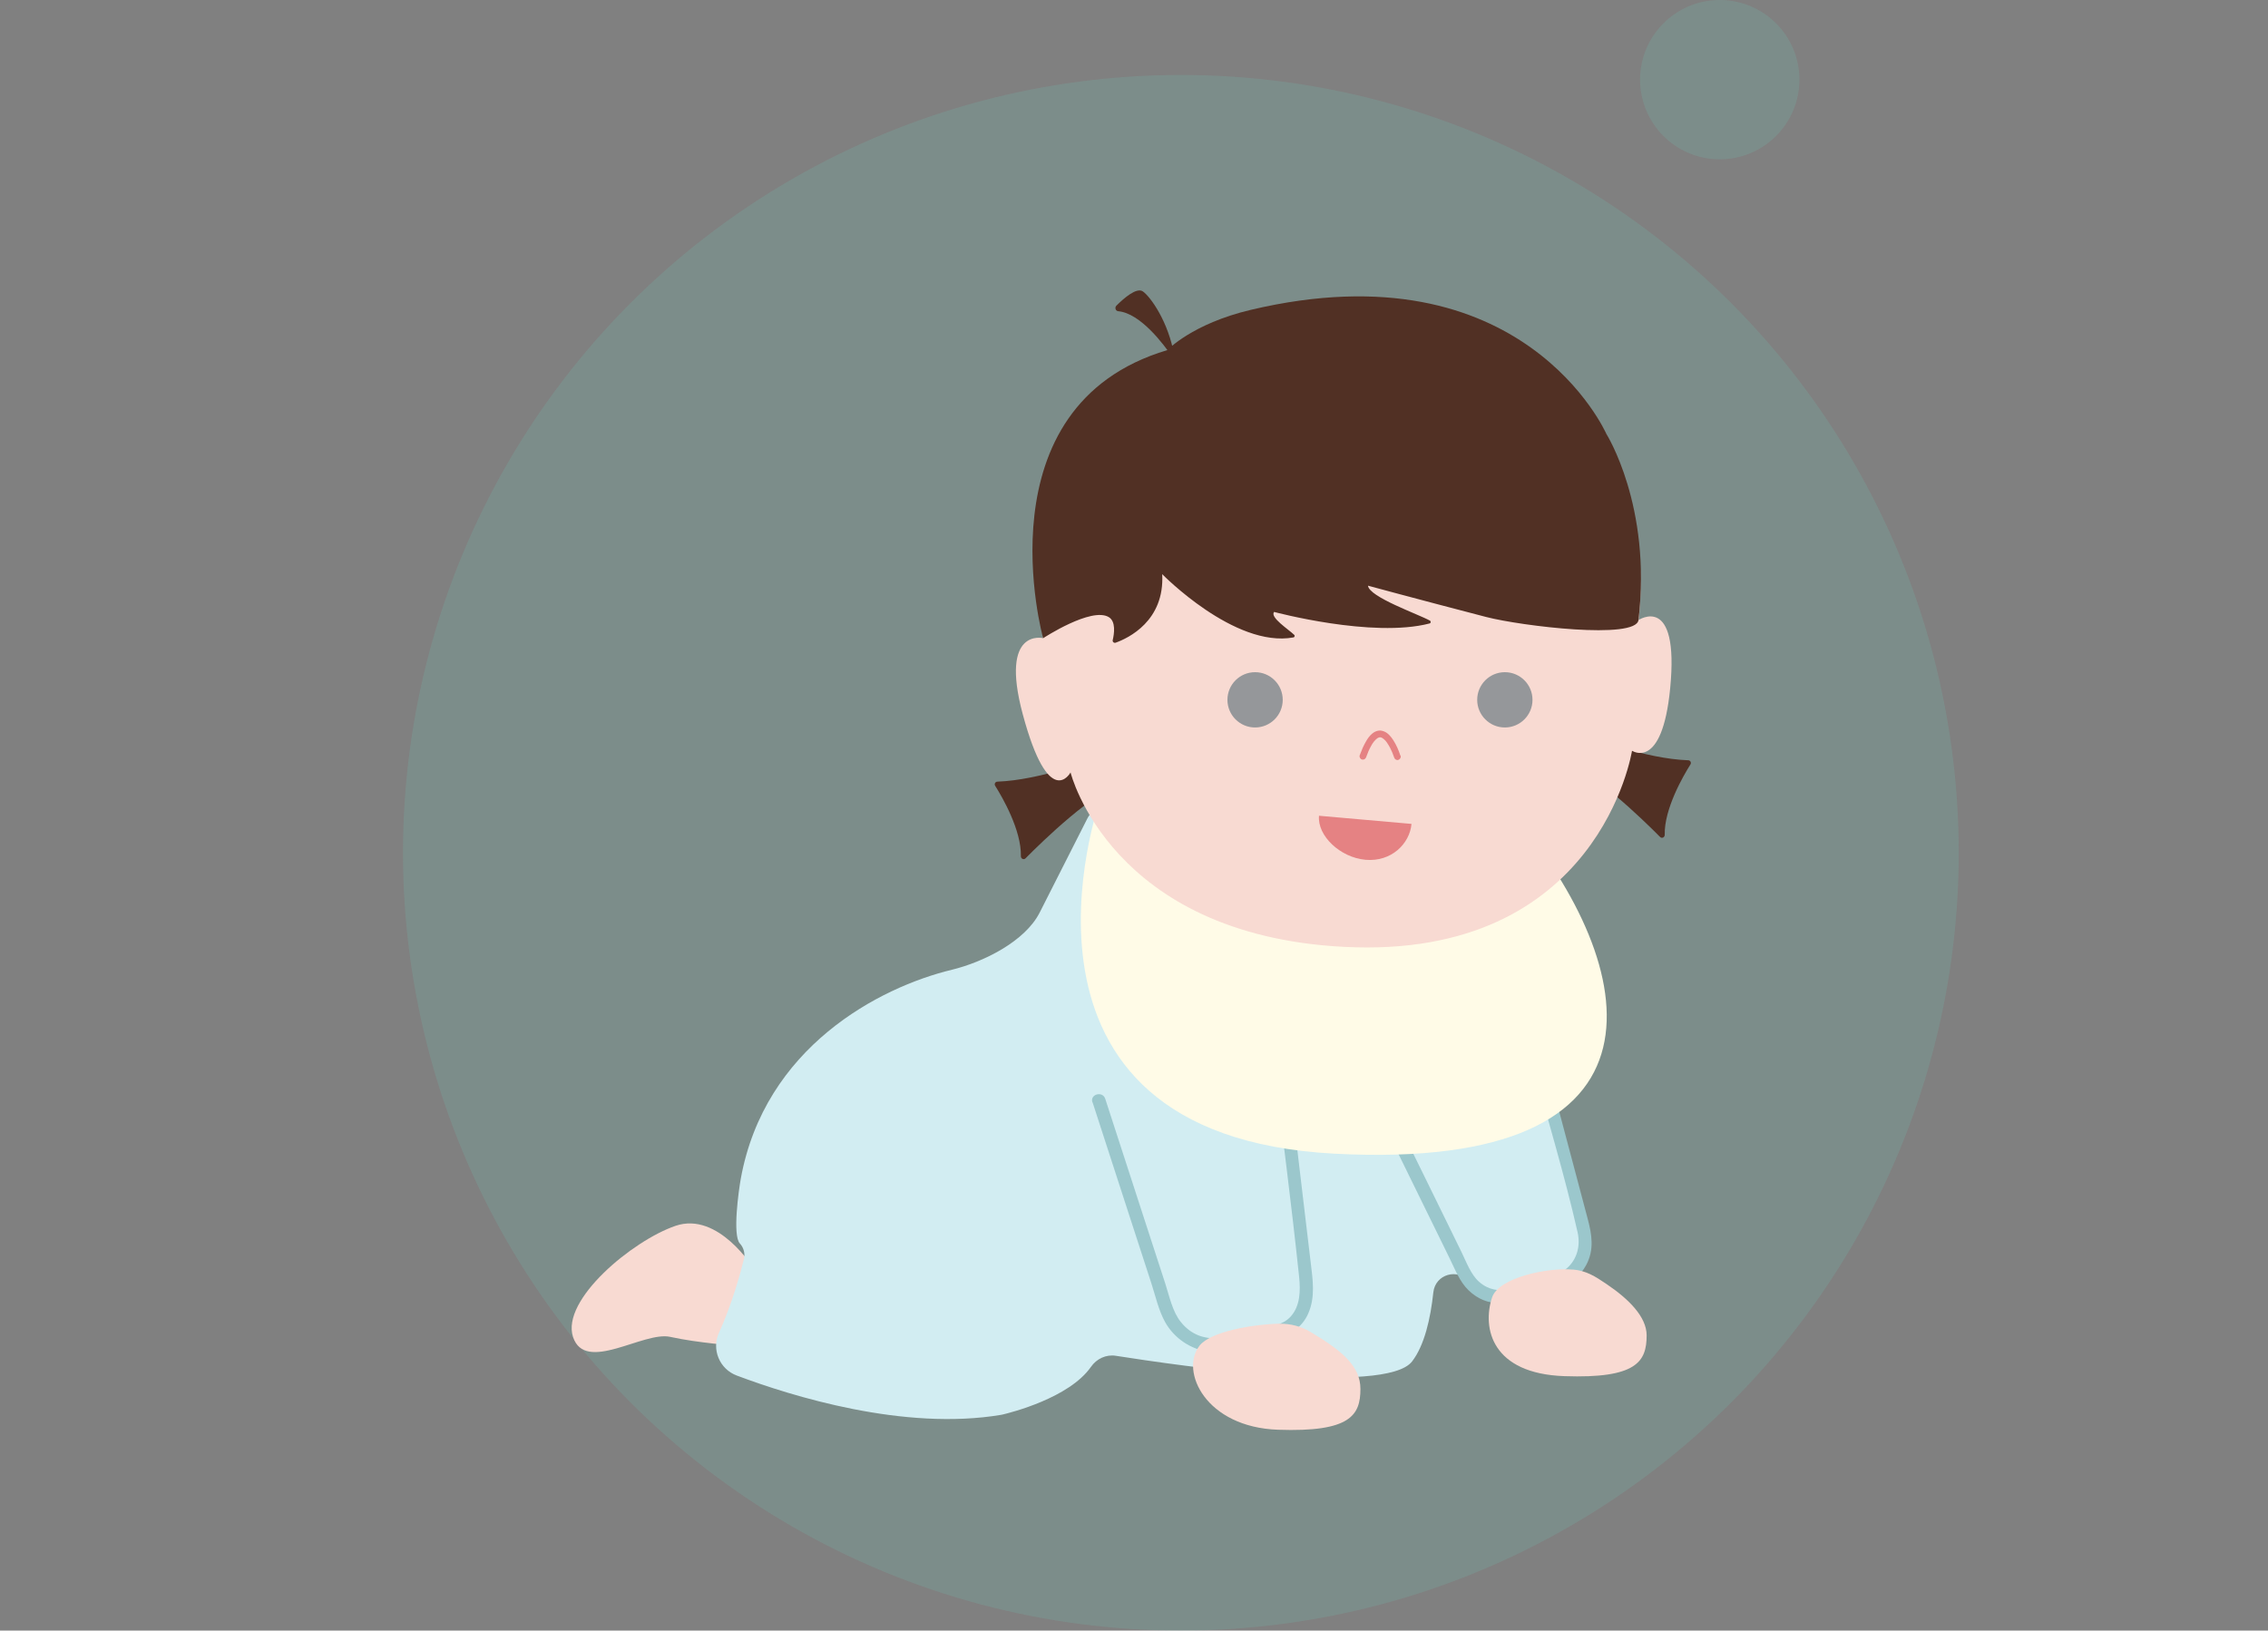 <svg xmlns="http://www.w3.org/2000/svg" width="242" height="174" viewBox="0 0 242 174" fill="none"><rect x="0" y="0" width="242" height="174" fill="#808080" stroke="none"/><circle cx="126" cy="91" r="83" fill="#6EC7B8" fill-opacity="0.2"></circle><g clip-path="url(#clip0_287_660)"><path d="M117.89 80.58C116.73 81.04 110.96 83.25 106.43 83.41C106.2 83.41 106.06 83.66 106.19 83.86C106.96 85.08 109 88.61 108.93 91.37C108.93 91.64 109.24 91.79 109.43 91.59C111.25 89.75 116.79 84.36 119.86 83.6C120.06 83.55 120.14 83.31 120.02 83.14L118.24 80.68C118.16 80.57 118.02 80.52 117.89 80.57V80.58Z" fill="#513024"></path><path d="M168.67 78.3C169.83 78.76 175.6 80.97 180.13 81.13C180.36 81.13 180.5 81.38 180.37 81.58C179.6 82.8 177.56 86.33 177.63 89.09C177.63 89.36 177.32 89.51 177.13 89.31C175.31 87.47 169.77 82.08 166.7 81.32C166.5 81.27 166.42 81.03 166.54 80.86L168.32 78.4C168.4 78.29 168.54 78.24 168.67 78.29V78.3Z" fill="#513024"></path><path d="M80.44 135.4C80.44 135.4 76.67 129.24 72.08 130.81C67.49 132.38 59.86 138.7 61.14 142.66C62.43 146.61 68.67 142.02 71.52 142.66C74.37 143.3 78.6 143.61 78.6 143.61L80.44 135.4Z" fill="#F8DAD2"></path><path d="M160 138.45C158.87 138.71 157.78 137.96 156.81 136.79C155.56 135.28 153.15 135.96 152.94 137.91C152.64 140.72 151.99 143.56 150.68 145.27C147.88 148.95 125.82 145.74 119.07 144.68C118.02 144.51 117 145 116.4 145.87C114.08 149.18 107.85 150.74 107.01 150.94C106.94 150.96 106.89 150.97 106.82 150.98C96.47 152.72 84.47 148.99 78.6 146.78C76.77 146.09 75.9 143.99 76.72 142.21C78.06 139.28 78.97 136 79.37 134.4C79.4 134.26 79.43 134.1 79.43 133.95C79.43 133.49 79.26 133.03 78.94 132.69C78.14 131.81 78.83 126.97 79.04 125.8C81.58 111.75 93.82 105.35 101.58 103.48C104.94 102.66 109.37 100.46 110.93 97.39L116.03 87.33C116.5 86.41 117.55 85.94 118.55 86.22L150.32 95.34C150.56 95.41 150.79 95.51 151 95.66L160.48 102.32C160.87 102.59 161.16 102.98 161.3 103.44C162.51 107.29 168.36 126.02 169.03 131.38C169.76 137.37 163.71 137.62 160.02 138.48L160 138.45Z" fill="#D2EDF2"></path><path d="M147.34 119.31C148.84 122.36 150.34 125.42 151.83 128.47L154.68 134.28C155.25 135.44 155.75 136.78 156.7 137.69C158.7 139.62 161.07 139.21 163.43 138.42C165.61 137.69 168.05 137.21 169.24 135.01C170.13 133.37 169.86 131.75 169.41 130.06L167.94 124.52C166.91 120.65 165.88 116.77 164.85 112.9C164.62 112.02 163.25 112.39 163.48 113.28C165.09 119.34 166.95 125.38 168.33 131.49C168.65 132.89 168.31 134.34 167.21 135.32C166.46 136 165.47 136.24 164.53 136.55C162.36 137.27 159.86 138.57 157.83 136.79C156.94 136.01 156.46 134.66 155.95 133.62L153.34 128.29C151.75 125.05 150.16 121.81 148.57 118.57C148.17 117.75 146.95 118.47 147.35 119.29L147.34 119.31Z" fill="#9BC7CC"></path><path d="M116.58 117.63C117.85 121.54 119.12 125.46 120.39 129.37L122.87 137C123.3 138.33 123.63 139.84 124.32 141.08C125.27 142.79 127.03 143.98 128.96 144.25C130.24 144.43 131.35 144.12 132.56 143.81C135.12 143.16 138.39 142.9 139.59 140.17C140.37 138.41 140.07 136.53 139.85 134.69L139 127.54C138.43 122.73 137.86 117.91 137.29 113.1C137.18 112.21 135.77 112.19 135.87 113.1C136.79 120.82 137.81 128.54 138.62 136.27C138.77 137.71 138.75 139.36 137.71 140.5C136.87 141.42 135.54 141.58 134.38 141.88C131.5 142.61 128.29 143.89 126.01 141.09C125.1 139.97 124.77 138.3 124.33 136.95C123.57 134.61 122.81 132.28 122.05 129.94C120.68 125.71 119.3 121.48 117.93 117.25C117.65 116.39 116.28 116.76 116.56 117.63H116.58Z" fill="#9BC7CC"></path><path d="M117.33 85.54C117.33 85.54 104.81 121.12 142.38 123.11C179.95 125.1 174.83 102.9 161.73 87.25L117.33 85.54Z" fill="#FFFBE7"></path><path d="M167.82 135.47C169.27 135.6 170.19 136.19 171.4 137.01C173.8 138.62 175.7 140.53 175.7 142.5C175.7 145.3 174.63 147.12 166.91 146.85C159.19 146.58 158.13 141.75 159.2 138.47C159.9 136.3 165.22 135.24 167.82 135.48V135.47Z" fill="#F8DAD2"></path><path d="M136.58 141.26C137.72 141.24 138.85 141.55 139.83 142.13C143.32 144.21 145.16 145.83 145.16 148.22C145.16 151.02 144.09 152.84 136.37 152.57C128.65 152.3 125.87 146.33 127.99 143.6C129.15 142.1 133.65 141.31 136.58 141.25V141.26Z" fill="#F8DAD2"></path><path d="M174.84 66.17C174.84 66.17 179.66 33.48 144.27 33.48C104.36 33.48 111.31 68.1 111.31 68.1C111.31 68.1 106.65 66.95 109.12 76.18C111.93 86.66 114.23 82.43 114.23 82.43C114.23 82.43 118.49 99.74 143.38 101.04C170.68 102.47 174.14 80.11 174.14 80.11C174.14 80.11 177.35 82.3 178.21 73.46C179.21 63.23 174.83 66.17 174.83 66.17H174.84Z" fill="#F8DAD2"></path><path d="M160.57 77.63C162.199 77.63 163.52 76.309 163.52 74.68C163.52 73.051 162.199 71.73 160.57 71.73C158.941 71.73 157.62 73.051 157.62 74.68C157.62 76.309 158.941 77.63 160.57 77.63Z" fill="#95979A"></path><path d="M133.92 77.63C135.549 77.63 136.87 76.309 136.87 74.68C136.87 73.051 135.549 71.73 133.92 71.73C132.291 71.73 130.97 73.051 130.97 74.68C130.97 76.309 132.291 77.63 133.92 77.63Z" fill="#95979A"></path><path d="M149.42 80.62C149.24 80.06 148.99 79.49 148.67 78.99C148.44 78.64 148.16 78.28 147.77 78.09C147.57 78 147.36 77.94 147.14 77.96C146.86 77.99 146.62 78.11 146.41 78.29C146.14 78.51 145.93 78.81 145.76 79.11C145.48 79.58 145.27 80.1 145.08 80.61C145.02 80.78 145.15 81.01 145.33 81.05C145.53 81.1 145.7 80.99 145.77 80.8C145.81 80.68 145.86 80.56 145.91 80.44C145.93 80.38 145.96 80.33 145.98 80.27C146 80.21 145.95 80.34 145.98 80.25C146 80.21 146.01 80.17 146.03 80.14C146.11 79.96 146.2 79.77 146.3 79.6C146.38 79.45 146.47 79.3 146.58 79.16C146.6 79.14 146.67 79.05 146.6 79.14C146.62 79.12 146.64 79.09 146.66 79.07C146.7 79.02 146.75 78.97 146.8 78.92C146.84 78.88 146.88 78.84 146.93 78.81C146.98 78.78 146.86 78.86 146.9 78.83C146.9 78.83 146.92 78.82 146.93 78.81C146.95 78.79 146.98 78.78 147 78.76C147.04 78.74 147.08 78.72 147.12 78.7C147.17 78.67 147.03 78.73 147.08 78.72C147.09 78.72 147.1 78.72 147.11 78.71C147.13 78.71 147.15 78.7 147.17 78.69C147.19 78.69 147.21 78.69 147.22 78.68C147.29 78.66 147.11 78.68 147.2 78.68C147.24 78.68 147.28 78.68 147.31 78.68C147.4 78.68 147.22 78.66 147.29 78.68C147.31 78.68 147.32 78.68 147.34 78.69C147.38 78.69 147.42 78.72 147.46 78.73C147.5 78.74 147.4 78.7 147.4 78.71C147.4 78.71 147.42 78.71 147.43 78.72C147.45 78.72 147.47 78.74 147.48 78.75C147.52 78.77 147.55 78.79 147.59 78.82C147.61 78.83 147.62 78.84 147.64 78.86C147.67 78.88 147.56 78.79 147.6 78.83C147.6 78.83 147.62 78.84 147.63 78.85C147.67 78.88 147.7 78.91 147.74 78.95C147.81 79.01 147.87 79.08 147.92 79.15C147.93 79.17 147.95 79.18 147.96 79.2C147.87 79.09 147.94 79.17 147.96 79.2C147.99 79.24 148.02 79.28 148.04 79.32C148.25 79.63 148.42 79.97 148.57 80.32C148.59 80.37 148.53 80.23 148.55 80.28C148.55 80.28 148.55 80.3 148.56 80.31C148.56 80.33 148.58 80.35 148.59 80.38C148.6 80.42 148.62 80.45 148.63 80.49C148.65 80.55 148.68 80.61 148.7 80.67C148.72 80.73 148.74 80.78 148.76 80.84C148.82 81.02 149.01 81.15 149.2 81.09C149.38 81.03 149.51 80.84 149.45 80.65L149.42 80.62Z" fill="#E58283"></path><path d="M150.61 87.92C150.42 90.05 148.44 91.99 145.71 91.75C142.99 91.51 140.55 89.18 140.74 87.05L150.61 87.92Z" fill="#E58283"></path><path d="M111.31 68.1C111.31 68.1 116.47 64.72 118.32 65.86C119.08 66.33 118.89 67.63 118.73 68.3C118.68 68.49 118.87 68.65 119.05 68.58C120.38 68.1 124.28 66.27 124.01 61.27C124.01 61.27 131.74 69.17 138.01 68.02C138.14 68 138.19 67.83 138.09 67.74C137.49 67.16 135.47 65.87 135.95 65.3C135.95 65.3 146.44 68.12 152.54 66.53C152.68 66.49 152.7 66.31 152.58 66.23C151.42 65.57 146.07 63.71 145.97 62.5C145.97 62.5 150.93 63.85 158.58 65.84C162.34 66.81 174.58 68.29 174.83 66.16C176.27 54 171.4 46.3 171.4 46.3C171.4 46.3 162.58 26.16 133.44 33.07C127.2 34.55 124.56 37.36 124.56 37.36C104.41 43.34 111.3 68.09 111.3 68.09L111.31 68.1Z" fill="#513024"></path><path d="M125.07 38.07C124.21 36.8 121.7 33.42 119.31 33.21C119.03 33.18 118.92 32.82 119.12 32.62C119.91 31.83 121.28 30.63 121.95 31.1C122.76 31.67 124.68 34.33 125.3 37.97C125.32 38.1 125.15 38.17 125.07 38.06V38.07Z" fill="#513024"></path></g><circle cx="183.5" cy="8.5" r="8.5" fill="#6EC7B8" fill-opacity="0.2"></circle><defs><clipPath id="clip0_287_660"><rect width="119.43" height="121.6" fill="white" transform="translate(61 31)"></rect></clipPath></defs></svg>